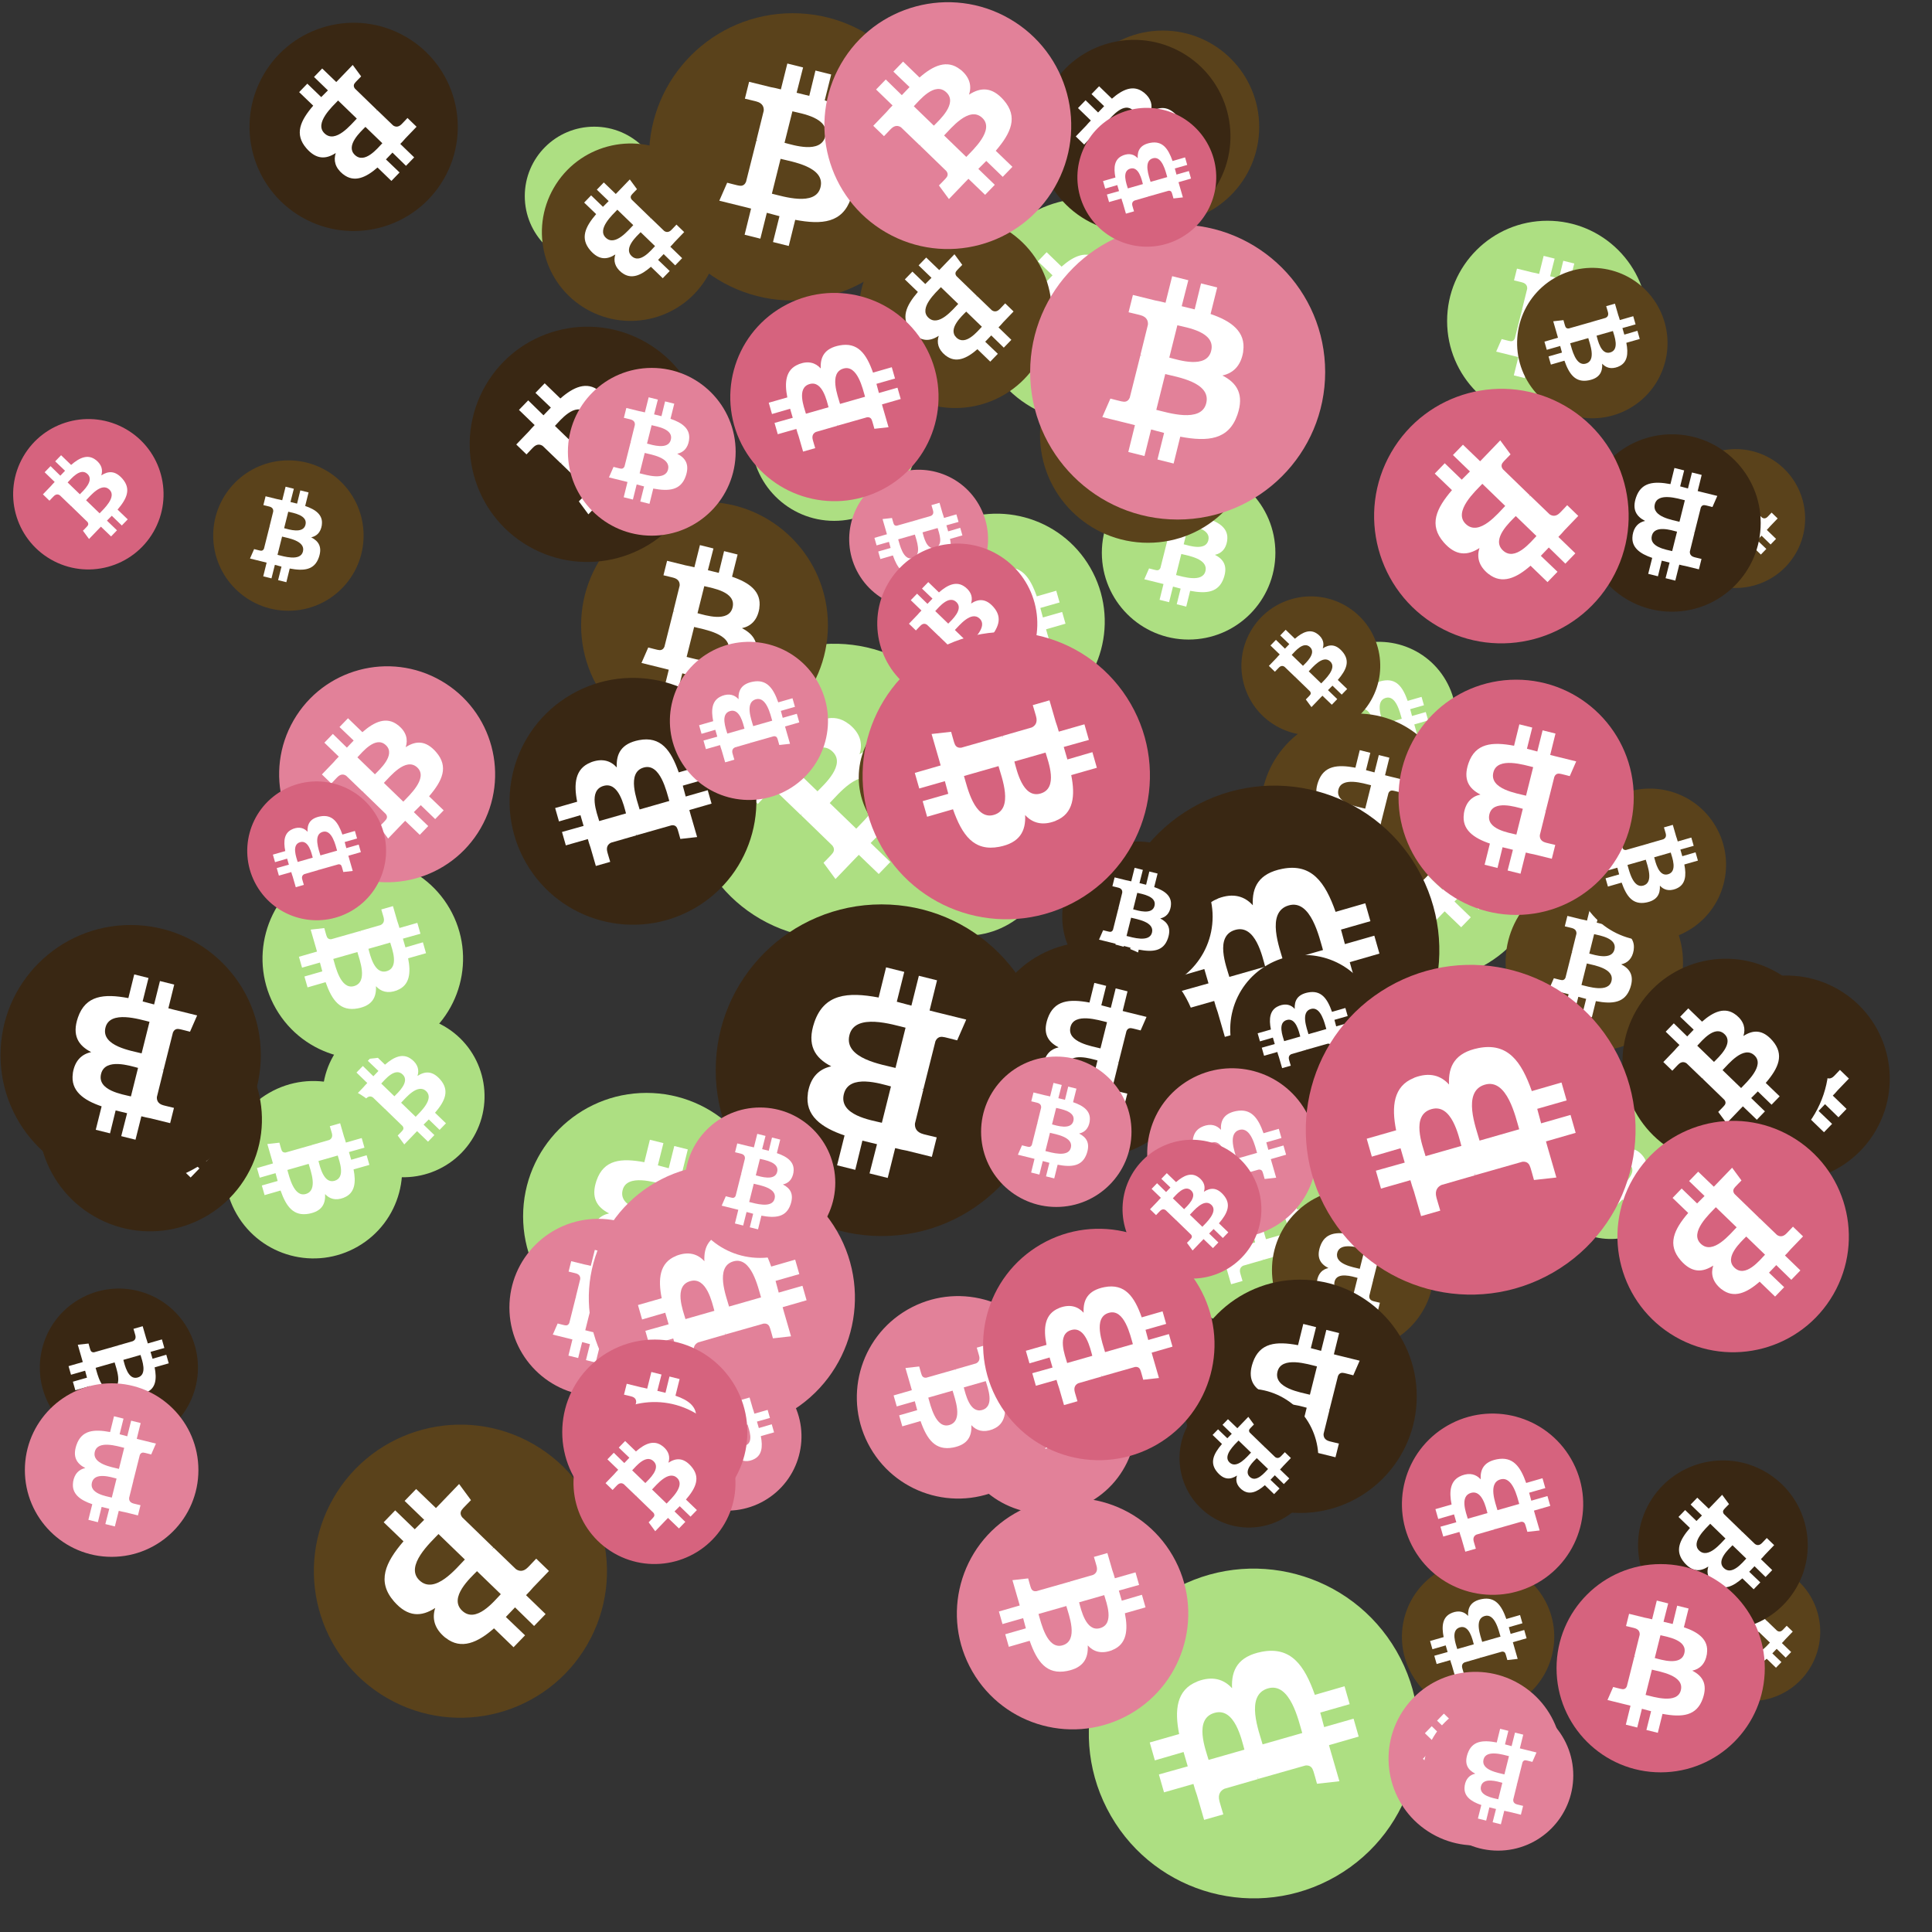<svg viewBox="0 0 1024 1024"  xmlns="http://www.w3.org/2000/svg">
<rect x="0" y="0" width="1024" height="1024" fill="#333333" stroke="none"/>
<defs>
 <g id="asset1506" desc="Material Icons (Apache 2.0)/Logos/Bitcoin Logo">
  <path d="M738 439 c10 -68 -42 -105 -113 -129 l23 -92 -56 -14 -22 90 c-15 -4 -30 -7 -45 -11 l23 -90 -56 -14 -23 92 c-12 -3 -24 -6 -36 -8 l0 0 -77 -19 -15 60 c0 0 42 10 41 10 23 6 27 21 26 33 l-26 105 c2 0 4 1 6 2 -2 0 -4 -1 -6 -1 l-37 147 c-3 7 -10 17 -26 13 1 1 -41 -10 -41 -10 l-28 64 73 18 c14 3 27 7 40 10 l-23 93 56 14 23 -92 c15 4 30 8 45 12 l-23 92 56 14 23 -93 c96 18 168 11 198 -76 24 -70 -1 -110 -52 -136 37 -8 64 -33 72 -82 l0 0 zm-128 180 c-17 70 -135 32 -173 23 l31 -124 c38 10 160 28 142 101 zm17 -181 c-16 63 -114 31 -145 23 l28 -112 c32 8 134 23 117 89 l0 0 z" />
 </g>
<g id="asset1506_coin"><circle cx="511" cy="511" r="511" /><use href="#asset1506" fill="#FFF"/></g><g id="bitcoinArt242">
<use href="#asset1506_coin" fill="#ADDF82" transform="translate(171,538) scale(0.084, 0.084) rotate(300, 512, 512)" />
<use href="#asset1506_coin" fill="#ADDF82" transform="translate(690,390) scale(0.127, 0.127) rotate(2100, 512, 512)" />
<use href="#asset1506_coin" fill="#ADDF82" transform="translate(119,573) scale(0.092, 0.092) rotate(2220, 512, 512)" />
<use href="#asset1506_coin" fill="#ADDF82" transform="translate(577,831) scale(0.171, 0.171) rotate(600, 512, 512)" />
<use href="#asset1506_coin" fill="#ADDF82" transform="translate(517,105) scale(0.116, 0.116) rotate(2460, 512, 512)" />
<use href="#asset1506_coin" fill="#ADDF82" transform="translate(467,406) scale(0.088, 0.088) rotate(780, 512, 512)" />
<use href="#asset1506_coin" fill="#ADDF82" transform="translate(767,117) scale(0.104, 0.104) rotate(2160, 512, 512)" />
<use href="#asset1506_coin" fill="#ADDF82" transform="translate(398,188) scale(0.086, 0.086) rotate(180, 512, 512)" />
<use href="#asset1506_coin" fill="#ADDF82" transform="translate(139,455) scale(0.104, 0.104) rotate(2220, 512, 512)" />
<use href="#asset1506_coin" fill="#ADDF82" transform="translate(584,247) scale(0.090, 0.090) rotate(1440, 512, 512)" />
<use href="#asset1506_coin" fill="#ADDF82" transform="translate(817,583) scale(0.072, 0.072) rotate(3540, 512, 512)" />
<use href="#asset1506_coin" fill="#ADDF82" transform="translate(277,579) scale(0.128, 0.128) rotate(1980, 512, 512)" />
<use href="#asset1506_coin" fill="#ADDF82" transform="translate(278,67) scale(0.072, 0.072) rotate(900, 512, 512)" />
<use href="#asset1506_coin" fill="#ADDF82" transform="translate(773,524) scale(0.075, 0.075) rotate(1680, 512, 512)" />
<use href="#asset1506_coin" fill="#ADDF82" transform="translate(471,272) scale(0.112, 0.112) rotate(2400, 512, 512)" />
<use href="#asset1506_coin" fill="#ADDF82" transform="translate(364,341) scale(0.153, 0.153) rotate(2820, 512, 512)" />
<use href="#asset1506_coin" fill="#ADDF82" transform="translate(690,340) scale(0.080, 0.080) rotate(600, 512, 512)" />
<use href="#asset1506_coin" fill="#ADDF82" transform="translate(616,601) scale(0.102, 0.102) rotate(1320, 512, 512)" />
<use href="#asset1506_coin" fill="#5A421B" transform="translate(668,378) scale(0.100, 0.100) rotate(1260, 512, 512)" />
<use href="#asset1506_coin" fill="#5A421B" transform="translate(308,266) scale(0.128, 0.128) rotate(1800, 512, 512)" />
<use href="#asset1506_coin" fill="#5A421B" transform="translate(891,828) scale(0.072, 0.072) rotate(1920, 512, 512)" />
<use href="#asset1506_coin" fill="#5A421B" transform="translate(166,755) scale(0.152, 0.152) rotate(2280, 512, 512)" />
<use href="#asset1506_coin" fill="#5A421B" transform="translate(743,827) scale(0.079, 0.079) rotate(1680, 512, 512)" />
<use href="#asset1506_coin" fill="#5A421B" transform="translate(804,142) scale(0.078, 0.078) rotate(2580, 512, 512)" />
<use href="#asset1506_coin" fill="#5A421B" transform="translate(551,173) scale(0.112, 0.112) rotate(1980, 512, 512)" />
<use href="#asset1506_coin" fill="#5A421B" transform="translate(883,238) scale(0.072, 0.072) rotate(2280, 512, 512)" />
<use href="#asset1506_coin" fill="#5A421B" transform="translate(798,463) scale(0.092, 0.092) rotate(2520, 512, 512)" />
<use href="#asset1506_coin" fill="#5A421B" transform="translate(565,16) scale(0.100, 0.100) rotate(1260, 512, 512)" />
<use href="#asset1506_coin" fill="#5A421B" transform="translate(344,7) scale(0.149, 0.149) rotate(1800, 512, 512)" />
<use href="#asset1506_coin" fill="#5A421B" transform="translate(455,114) scale(0.100, 0.100) rotate(3000, 512, 512)" />
<use href="#asset1506_coin" fill="#5A421B" transform="translate(674,630) scale(0.084, 0.084) rotate(3060, 512, 512)" />
<use href="#asset1506_coin" fill="#5A421B" transform="translate(287,76) scale(0.092, 0.092) rotate(1920, 512, 512)" />
<use href="#asset1506_coin" fill="#5A421B" transform="translate(834,418) scale(0.079, 0.079) rotate(780, 512, 512)" />
<use href="#asset1506_coin" fill="#5A421B" transform="translate(113,244) scale(0.078, 0.078) rotate(1080, 512, 512)" />
<use href="#asset1506_coin" fill="#5A421B" transform="translate(658,316) scale(0.072, 0.072) rotate(2820, 512, 512)" />
<use href="#asset1506_coin" fill="#5A421B" transform="translate(455,372) scale(0.078, 0.078) rotate(900, 512, 512)" />
<use href="#asset1506_coin" fill="#392713" transform="translate(588,416) scale(0.171, 0.171) rotate(2040, 512, 512)" />
<use href="#asset1506_coin" fill="#392713" transform="translate(21,683) scale(0.082, 0.082) rotate(3300, 512, 512)" />
<use href="#asset1506_coin" fill="#392713" transform="translate(652,506) scale(0.077, 0.077) rotate(240, 512, 512)" />
<use href="#asset1506_coin" fill="#392713" transform="translate(20,534) scale(0.116, 0.116) rotate(1560, 512, 512)" />
<use href="#asset1506_coin" fill="#392713" transform="translate(0,490) scale(0.135, 0.135) rotate(900, 512, 512)" />
<use href="#asset1506_coin" fill="#392713" transform="translate(379,479) scale(0.172, 0.172) rotate(180, 512, 512)" />
<use href="#asset1506_coin" fill="#392713" transform="translate(627,678) scale(0.121, 0.121) rotate(1980, 512, 512)" />
<use href="#asset1506_coin" fill="#392713" transform="translate(868,774) scale(0.088, 0.088) rotate(3360, 512, 512)" />
<use href="#asset1506_coin" fill="#392713" transform="translate(625,736) scale(0.072, 0.072) rotate(2280, 512, 512)" />
<use href="#asset1506_coin" fill="#392713" transform="translate(249,173) scale(0.122, 0.122) rotate(1740, 512, 512)" />
<use href="#asset1506_coin" fill="#392713" transform="translate(563,446) scale(0.078, 0.078) rotate(2520, 512, 512)" />
<use href="#asset1506_coin" fill="#392713" transform="translate(892,517) scale(0.107, 0.107) rotate(3000, 512, 512)" />
<use href="#asset1506_coin" fill="#392713" transform="translate(860,508) scale(0.107, 0.107) rotate(1020, 512, 512)" />
<use href="#asset1506_coin" fill="#392713" transform="translate(550,21) scale(0.100, 0.100) rotate(2460, 512, 512)" />
<use href="#asset1506_coin" fill="#392713" transform="translate(132,12) scale(0.108, 0.108) rotate(3000, 512, 512)" />
<use href="#asset1506_coin" fill="#392713" transform="translate(521,499) scale(0.112, 0.112) rotate(2340, 512, 512)" />
<use href="#asset1506_coin" fill="#392713" transform="translate(839,230) scale(0.092, 0.092) rotate(1980, 512, 512)" />
<use href="#asset1506_coin" fill="#392713" transform="translate(270,359) scale(0.128, 0.128) rotate(1320, 512, 512)" />
<use href="#asset1506_coin" fill="#E28199" transform="translate(507,794) scale(0.120, 0.120) rotate(2940, 512, 512)" />
<use href="#asset1506_coin" fill="#E28199" transform="translate(736,886) scale(0.090, 0.090) rotate(2820, 512, 512)" />
<use href="#asset1506_coin" fill="#E28199" transform="translate(270,646) scale(0.092, 0.092) rotate(1440, 512, 512)" />
<use href="#asset1506_coin" fill="#E28199" transform="translate(754,901) scale(0.078, 0.078) rotate(180, 512, 512)" />
<use href="#asset1506_coin" fill="#E28199" transform="translate(506,706) scale(0.094, 0.094) rotate(3120, 512, 512)" />
<use href="#asset1506_coin" fill="#E28199" transform="translate(437,1) scale(0.128, 0.128) rotate(1380, 512, 512)" />
<use href="#asset1506_coin" fill="#E28199" transform="translate(312,617) scale(0.138, 0.138) rotate(240, 512, 512)" />
<use href="#asset1506_coin" fill="#E28199" transform="translate(148,353) scale(0.112, 0.112) rotate(1380, 512, 512)" />
<use href="#asset1506_coin" fill="#E28199" transform="translate(608,566) scale(0.088, 0.088) rotate(240, 512, 512)" />
<use href="#asset1506_coin" fill="#E28199" transform="translate(355,340) scale(0.082, 0.082) rotate(3120, 512, 512)" />
<use href="#asset1506_coin" fill="#E28199" transform="translate(450,249) scale(0.072, 0.072) rotate(2940, 512, 512)" />
<use href="#asset1506_coin" fill="#E28199" transform="translate(13,733) scale(0.090, 0.090) rotate(180, 512, 512)" />
<use href="#asset1506_coin" fill="#E28199" transform="translate(301,195) scale(0.087, 0.087) rotate(1080, 512, 512)" />
<use href="#asset1506_coin" fill="#E28199" transform="translate(363,587) scale(0.078, 0.078) rotate(1440, 512, 512)" />
<use href="#asset1506_coin" fill="#E28199" transform="translate(454,687) scale(0.105, 0.105) rotate(420, 512, 512)" />
<use href="#asset1506_coin" fill="#E28199" transform="translate(520,560) scale(0.078, 0.078) rotate(360, 512, 512)" />
<use href="#asset1506_coin" fill="#E28199" transform="translate(546,119) scale(0.153, 0.153) rotate(720, 512, 512)" />
<use href="#asset1506_coin" fill="#E28199" transform="translate(346,722) scale(0.077, 0.077) rotate(3300, 512, 512)" />
<use href="#asset1506_coin" fill="#D6637E" transform="translate(521,651) scale(0.120, 0.120) rotate(600, 512, 512)" />
<use href="#asset1506_coin" fill="#D6637E" transform="translate(298,710) scale(0.096, 0.096) rotate(1440, 512, 512)" />
<use href="#asset1506_coin" fill="#D6637E" transform="translate(304,743) scale(0.084, 0.084) rotate(2460, 512, 512)" />
<use href="#asset1506_coin" fill="#D6637E" transform="translate(825,829) scale(0.108, 0.108) rotate(1080, 512, 512)" />
<use href="#asset1506_coin" fill="#D6637E" transform="translate(387,155) scale(0.108, 0.108) rotate(240, 512, 512)" />
<use href="#asset1506_coin" fill="#D6637E" transform="translate(595,604) scale(0.072, 0.072) rotate(1020, 512, 512)" />
<use href="#asset1506_coin" fill="#D6637E" transform="translate(857,594) scale(0.120, 0.120) rotate(2640, 512, 512)" />
<use href="#asset1506_coin" fill="#D6637E" transform="translate(692,511) scale(0.171, 0.171) rotate(240, 512, 512)" />
<use href="#asset1506_coin" fill="#D6637E" transform="translate(7,222) scale(0.078, 0.078) rotate(3540, 512, 512)" />
<use href="#asset1506_coin" fill="#D6637E" transform="translate(742,214) scale(0.088, 0.088) rotate(1320, 512, 512)" />
<use href="#asset1506_coin" fill="#D6637E" transform="translate(728,206) scale(0.132, 0.132) rotate(120, 512, 512)" />
<use href="#asset1506_coin" fill="#D6637E" transform="translate(465,288) scale(0.083, 0.083) rotate(300, 512, 512)" />
<use href="#asset1506_coin" fill="#D6637E" transform="translate(131,414) scale(0.072, 0.072) rotate(240, 512, 512)" />
<use href="#asset1506_coin" fill="#D6637E" transform="translate(743,749) scale(0.094, 0.094) rotate(2760, 512, 512)" />
<use href="#asset1506_coin" fill="#D6637E" transform="translate(469,373) scale(0.072, 0.072) rotate(3420, 512, 512)" />
<use href="#asset1506_coin" fill="#D6637E" transform="translate(457,335) scale(0.149, 0.149) rotate(60, 512, 512)" />
<use href="#asset1506_coin" fill="#D6637E" transform="translate(741,360) scale(0.122, 0.122) rotate(1620, 512, 512)" />
<use href="#asset1506_coin" fill="#D6637E" transform="translate(571,57) scale(0.072, 0.072) rotate(600, 512, 512)" />
</g>
</defs>
<use href="#bitcoinArt242" />
</svg>
